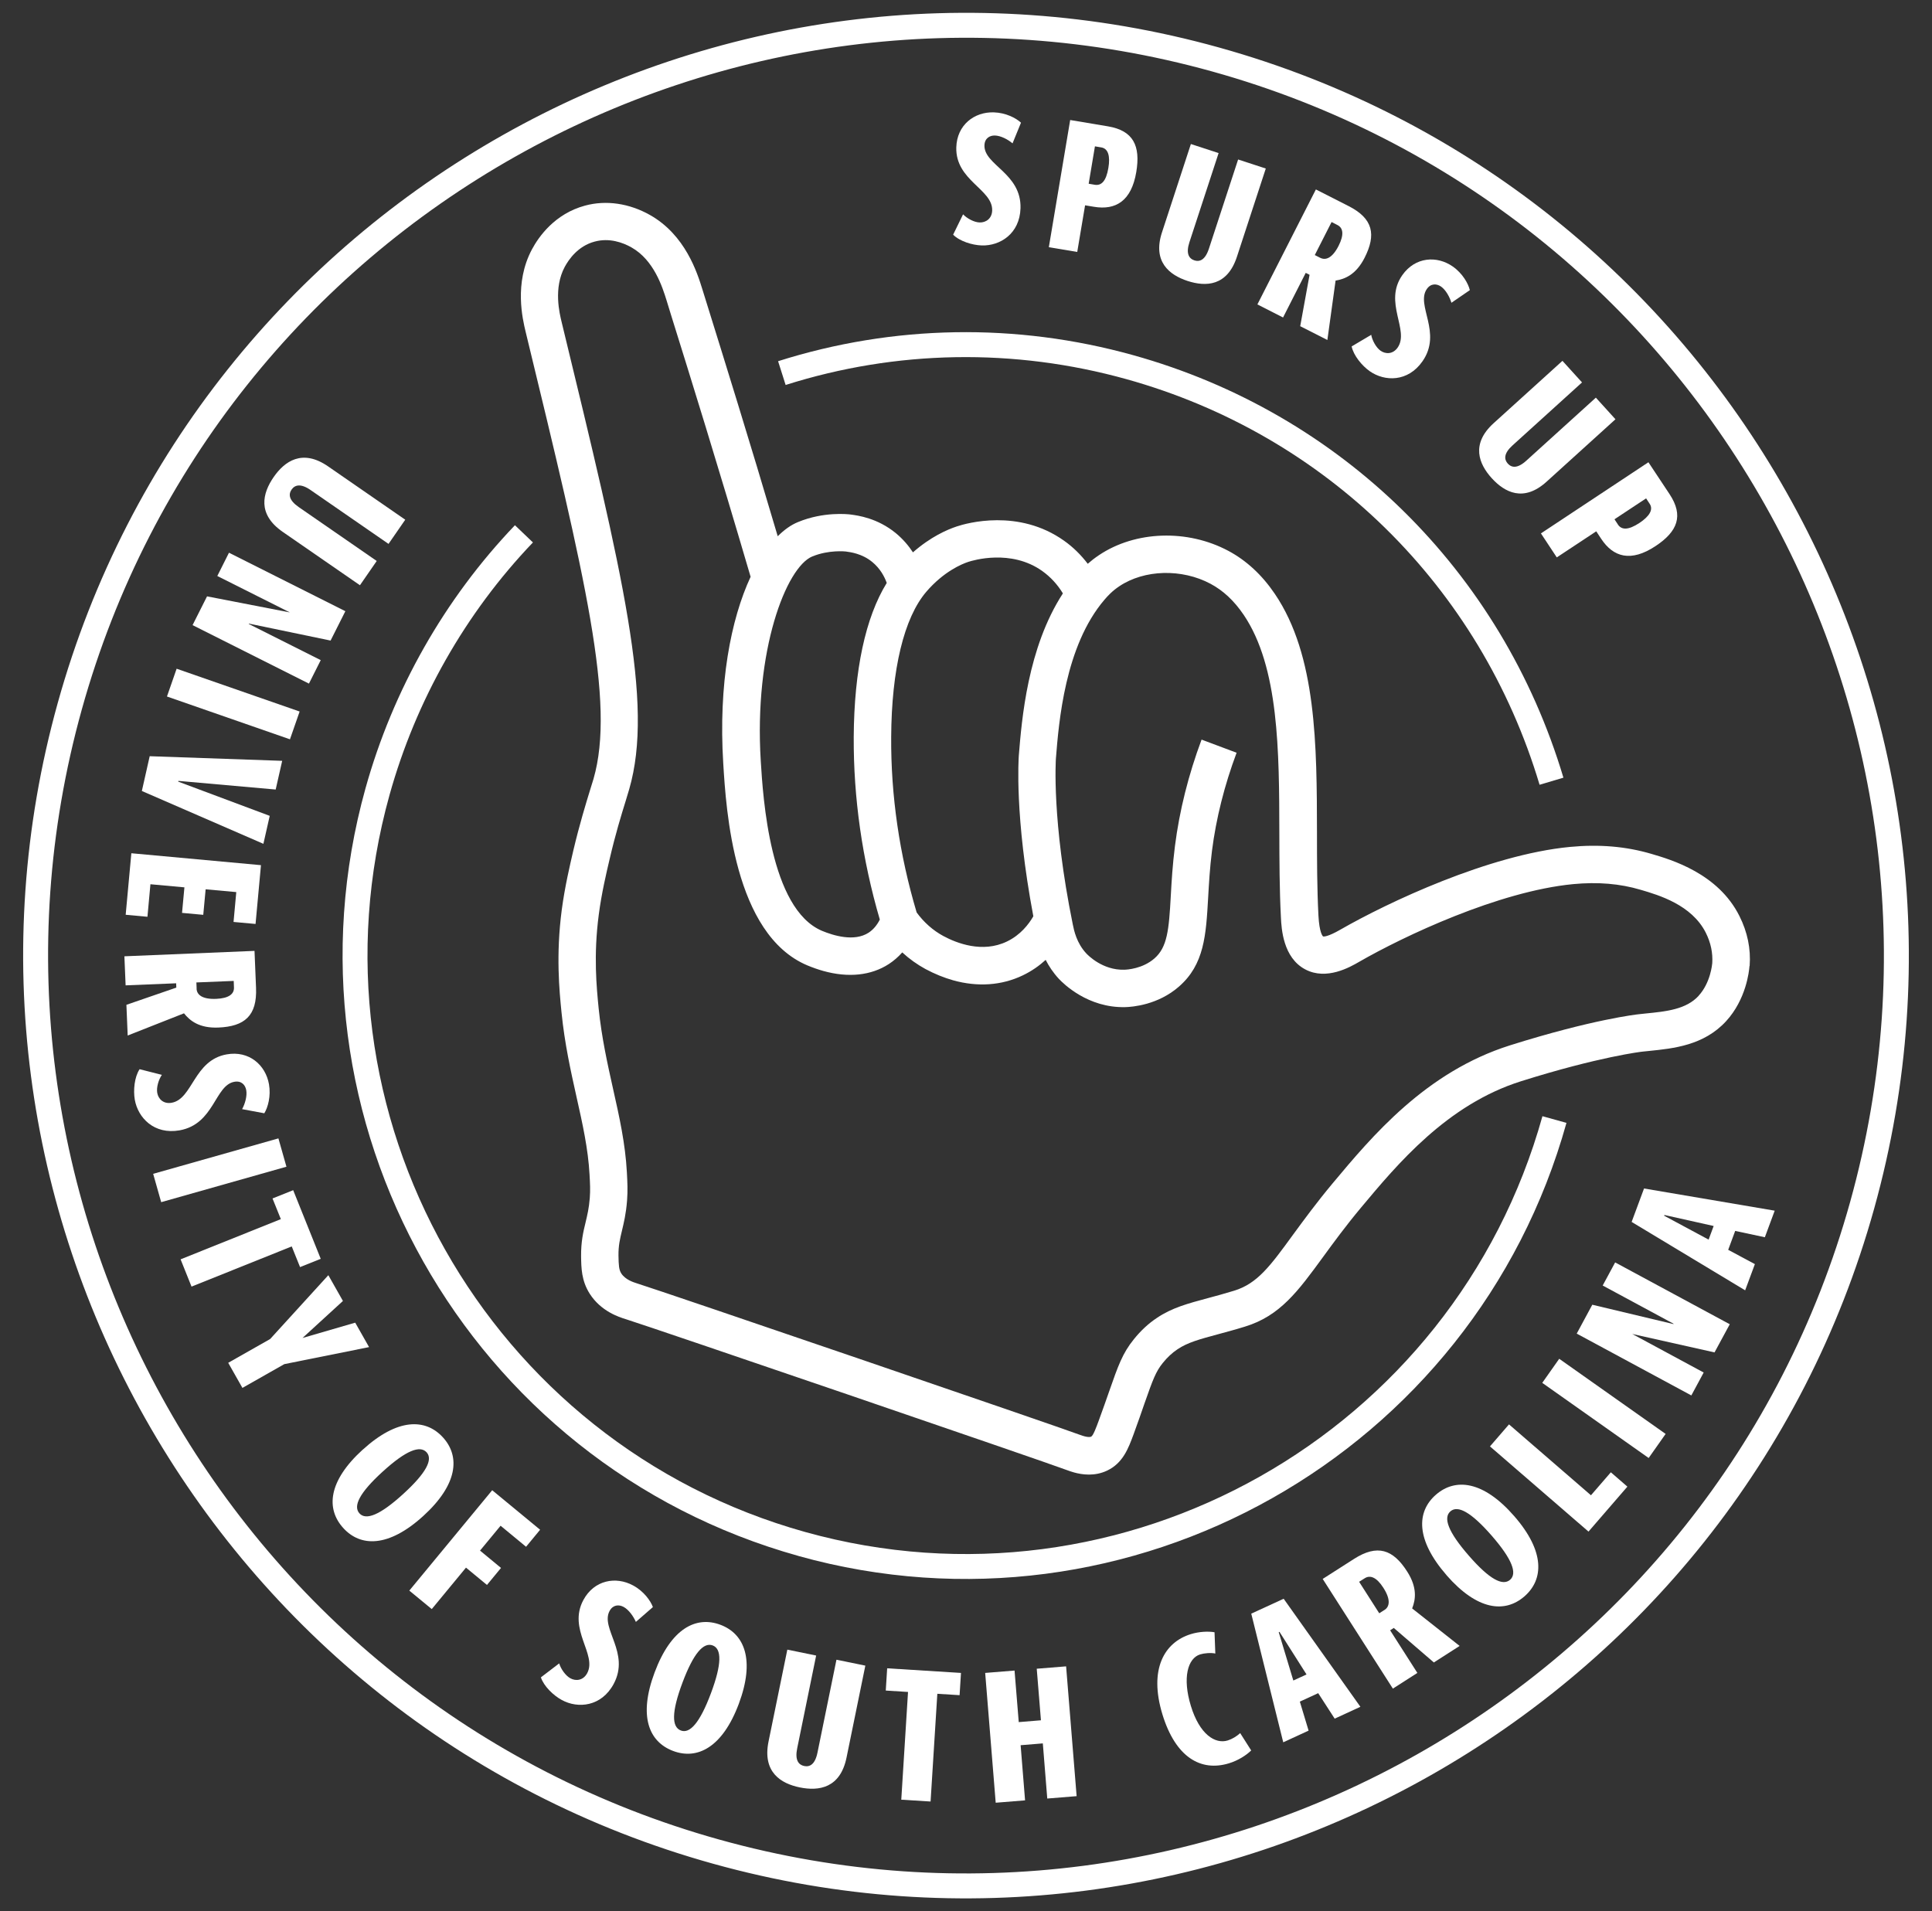 <?xml version="1.0" encoding="UTF-8"?><svg id="Layer_1" xmlns="http://www.w3.org/2000/svg" viewBox="0 0 317.75 314.35"><rect x="0" y="0" width="317.75" height="314.35" fill="#333333" stroke="none"/><defs><style>.cls-1{fill:#fff;}</style></defs><path class="cls-1" d="m61.95,92.28l-2.75,3.98-12.69-8.77c-4.24-2.93-3.33-6.37-1.51-9.01,1.8-2.61,4.72-4.7,8.96-1.77l12.69,8.77-2.75,3.98-12.82-8.86c-1.63-1.13-2.59-.84-3.12-.08-.53.77-.48,1.74,1.18,2.89l12.82,8.86Z"/><path class="cls-1" d="m34.06,98.09l13.61,2.64-11.93-5.99,1.92-3.83,19.14,9.62-2.43,4.83-13.43-2.79s-.03.06-.03.06l11.84,5.95-1.94,3.86-19.14-9.62,2.37-4.71Z"/><path class="cls-1" d="m29.05,109.99l20.23,7.04-1.59,4.57-20.23-7.04,1.59-4.57Z"/><path class="cls-1" d="m24.62,124.38l21.79.76-1.07,4.72-16-1.42-.03.12,15.05,5.63-1.04,4.6-19.99-8.69,1.29-5.72Z"/><path class="cls-1" d="m21.6,140.34l21.32,1.96-.89,9.67-3.62-.33.45-4.91-5.04-.46-.39,4.2-3.49-.32.39-4.2-5.59-.51-.49,5.35-3.58-.33.93-10.1Z"/><path class="cls-1" d="m20.79,165.27l8.21-2.83-.03-.71-8.31.34-.2-4.78,21.4-.89.25,6.08c.19,4.59-1.88,6.35-6.19,6.53-3.13.13-4.68-1.11-5.66-2.34l-9.26,3.65-.21-5.06Zm11.54-2.65c.04.96.88,1.77,3.24,1.67,2.08-.09,2.95-.81,2.91-1.86l-.04-1.09-6.14.25.04,1.02Z"/><path class="cls-1" d="m26.63,176.78c-.53.76-.93,2.05-.77,2.97.18,1.01,1.02,1.87,2.37,1.63,3.48-.61,3.62-7,9.06-7.96,3.67-.65,6.39,1.74,6.95,4.92.34,1.96-.18,3.81-.77,4.77l-3.65-.68c.48-.87.85-2.17.68-3.11-.15-.86-.78-1.6-1.95-1.39-3.24.57-3.28,6.97-9.03,7.99-4.16.73-6.82-2.05-7.35-5.04-.27-1.56-.06-3.74.79-5.02l3.66.93Z"/><path class="cls-1" d="m25.19,193.07l20.6-5.83,1.32,4.66-20.6,5.83-1.32-4.66Z"/><path class="cls-1" d="m29.71,207.13l16.48-6.61-1.37-3.4,3.4-1.36,4.53,11.29-3.4,1.36-1.37-3.4-16.48,6.61-1.8-4.49Z"/><path class="cls-1" d="m37.54,224.15l6.89-3.91,9.57-10.5,2.4,4.24-6.65,6.09,8.67-2.52,2.28,4.02-13.94,2.8-6.89,3.91-2.34-4.13Z"/><path class="cls-1" d="m59.66,238.44c5.69-5.18,10.31-5.18,13.19-2.02,2.86,3.14,2.45,7.76-3.25,12.94s-10.3,5.1-13.14,1.97c-2.88-3.17-2.49-7.72,3.2-12.9Zm6.64,7.3c3.83-3.49,4.93-5.7,3.86-6.87-1.09-1.19-3.39-.31-7.22,3.18-3.83,3.49-4.9,5.68-3.82,6.87,1.07,1.17,3.35.31,7.18-3.18Z"/><path class="cls-1" d="m67.31,261.63l13.64-16.52,7.88,6.5-2.31,2.8-4.19-3.46-3.38,4.09,3.45,2.85-2.31,2.8-3.45-2.85-5.63,6.82-3.69-3.04Z"/><path class="cls-1" d="m91.97,273.6c.26.88,1.03,2.01,1.85,2.45.9.49,2.1.36,2.75-.84,1.68-3.11-3.24-7.18-.62-12.05,1.77-3.28,5.33-3.93,8.17-2.39,1.75.94,2.88,2.51,3.26,3.56l-2.8,2.44c-.39-.91-1.17-2.01-2.02-2.47-.76-.41-1.74-.37-2.3.66-1.56,2.89,3.43,6.9.66,12.03-2.01,3.71-5.84,4.08-8.51,2.63-1.39-.75-2.97-2.27-3.45-3.73l3-2.29Z"/><path class="cls-1" d="m107.67,275.06c2.7-7.21,6.8-9.32,10.81-7.82,3.98,1.49,5.72,5.79,3.03,13-2.7,7.21-6.84,9.24-10.79,7.76-4.01-1.5-5.75-5.73-3.05-12.94Zm9.25,3.46c1.82-4.86,1.78-7.32.3-7.88-1.51-.57-3.16,1.27-4.98,6.13-1.82,4.86-1.77,7.29-.26,7.86,1.48.56,3.12-1.25,4.94-6.11Z"/><path class="cls-1" d="m137.58,272.99l4.74.97-3.09,15.11c-1.03,5.05-4.56,5.56-7.69,4.92-3.1-.63-6.17-2.5-5.14-7.55l3.09-15.11,4.74.97-3.12,15.27c-.4,1.95.24,2.71,1.15,2.9.91.19,1.79-.24,2.19-2.21l3.12-15.27Z"/><path class="cls-1" d="m148.23,296.01l1.11-17.72-3.66-.23.23-3.66,12.14.76-.23,3.66-3.66-.23-1.11,17.72-4.83-.3Z"/><path class="cls-1" d="m172.24,295.82l-.73-9.07-3.65.3.73,9.07-4.83.39-1.73-21.35,4.83-.39.69,8.48,3.65-.3-.69-8.48,4.83-.39,1.73,21.35-4.83.39Z"/><path class="cls-1" d="m205.78,287.91c-.8.79-2.15,1.66-3.67,2.12-4.6,1.4-8.76-.96-10.93-8.05-2.26-7.42.3-11.87,4.7-13.21,1.34-.41,2.84-.48,3.87-.3l.13,3.5c-.76-.16-1.83-.06-2.49.14-2.05.63-2.95,3.85-1.53,8.48,1.43,4.69,4,6.31,6.05,5.68.74-.23,1.48-.68,2.06-1.21l1.81,2.85Z"/><path class="cls-1" d="m219.51,282.68l-2.71-4.19-3.02,1.39,1.44,4.77-4.17,1.92-5.26-21.16,5.33-2.45,12.62,17.77-4.23,1.95Zm-9.09-14.27l-.11.05,2.4,7.95,2.17-1-4.45-7.01Z"/><path class="cls-1" d="m235.81,273.43l-6.58-5.67-.6.39,4.48,7.01-4.03,2.58-11.54-18.04,5.13-3.28c3.87-2.48,6.44-1.58,8.76,2.06,1.69,2.64,1.4,4.6.82,6.07l7.81,6.17-4.26,2.73Zm-8.1-8.63c.81-.52,1.08-1.65-.19-3.64-1.12-1.75-2.18-2.14-3.07-1.57l-.92.58,3.31,5.18.86-.55Z"/><path class="cls-1" d="m237.9,259.07c-5.06-5.81-4.96-10.42-1.73-13.23,3.21-2.79,7.81-2.28,12.87,3.53,5.06,5.8,4.87,10.41,1.69,13.19-3.23,2.81-7.77,2.32-12.83-3.48Zm7.44-6.48c-3.41-3.91-5.59-5.05-6.79-4.01-1.22,1.06-.39,3.38,3.02,7.29,3.4,3.91,5.57,5.03,6.79,3.97,1.19-1.04.38-3.34-3.02-7.25Z"/><path class="cls-1" d="m261.25,251.91l-16.2-14.01,3.13-3.62,13.48,11.66,3.27-3.78,2.72,2.36-6.4,7.4Z"/><path class="cls-1" d="m271.15,239.81l-17.5-12.36,2.79-3.96,17.5,12.36-2.79,3.96Z"/><path class="cls-1" d="m281.98,222.44l-13.53-3.03,11.75,6.34-2.03,3.77-18.85-10.17,2.56-4.75,13.34,3.18s.03-.05.03-.05l-11.66-6.29,2.05-3.8,18.85,10.17-2.51,4.64Z"/><path class="cls-1" d="m290.26,203.5l-4.88-1.04-1.15,3.11,4.39,2.35-1.6,4.31-18.67-11.25,2.04-5.5,21.49,3.65-1.62,4.37Zm-16.52-3.66l-.04.12,7.31,3.93.83-2.24-8.1-1.81Z"/><path class="cls-1" d="m158.39,35.25c.63.66,1.81,1.32,2.73,1.34,1.01.03,2.02-.62,2.06-1.97.11-3.5-6.06-4.92-5.9-10.39.11-3.69,2.97-5.85,6.17-5.75,1.97.06,3.66.94,4.47,1.7l-1.39,3.4c-.75-.64-1.93-1.26-2.88-1.29-.86-.03-1.7.44-1.74,1.61-.1,3.26,6.1,4.58,5.93,10.36-.13,4.18-3.35,6.2-6.37,6.11-1.57-.05-3.64-.69-4.71-1.77l1.64-3.36Z"/><path class="cls-1" d="m172.5,40.65l3.51-20.91,6.21,1.04c4.18.7,5.38,3.21,4.66,7.51-.8,4.79-3.4,6.32-6.97,5.72l-1.45-.24-1.29,7.67-4.67-.78Zm7.55-10.26c1.09.18,1.88-.59,2.24-2.77.33-1.94-.03-3.18-1.15-3.37l-1.06-.18-1.03,6.15,1,.17Z"/><path class="cls-1" d="m203.62,26.23l4.56,1.49-4.75,14.52c-1.59,4.85-5.11,4.95-8.12,3.97-2.98-.98-5.79-3.16-4.2-8l4.75-14.52,4.56,1.49-4.8,14.66c-.61,1.87-.07,2.69.8,2.98s1.79-.03,2.41-1.93l4.8-14.66Z"/><path class="cls-1" d="m213.84,53.66l1.54-8.46-.63-.32-3.73,7.34-4.22-2.15,9.62-18.91,5.37,2.73c4.06,2.06,4.57,4.71,2.64,8.51-1.41,2.77-3.23,3.5-4.77,3.75l-1.35,9.77-4.47-2.27Zm3.31-11.25c.85.43,1.95.1,3.01-1.99.93-1.84.74-2.94-.2-3.41l-.96-.49-2.76,5.43.9.46Z"/><path class="cls-1" d="m225.52,55.07c.16.9.79,2.09,1.54,2.62.83.58,2.02.59,2.8-.51,2.01-2.87-2.37-7.44.77-11.92,2.12-3.02,5.69-3.25,8.31-1.42,1.61,1.13,2.54,2.8,2.8,3.88l-3.03,2.08c-.28-.94-.92-2.11-1.7-2.66-.7-.49-1.67-.57-2.34.39-1.87,2.67,2.59,7.18-.73,11.91-2.4,3.42-6.21,3.34-8.67,1.61-1.28-.9-2.66-2.58-2.97-4.07l3.22-1.91Z"/><path class="cls-1" d="m262.47,65.41l3.22,3.55-11.32,10.26c-3.78,3.43-6.9,1.77-9.03-.57-2.11-2.32-3.47-5.61.31-9.04l11.32-10.26,3.22,3.55-11.43,10.36c-1.46,1.32-1.4,2.3-.78,2.99.62.68,1.57.86,3.05-.48l11.43-10.36Z"/><path class="cls-1" d="m253.42,87.74l17.69-11.71,3.48,5.25c2.34,3.54,1.33,6.13-2.31,8.54-4.05,2.68-6.94,1.83-8.94-1.2l-.81-1.23-6.49,4.29-2.61-3.95Zm12.66-1.48c.61.92,1.71.97,3.56-.25,1.64-1.09,2.31-2.19,1.68-3.14l-.59-.9-5.2,3.44.56.85Z"/><path class="cls-1" d="m200.48,7.81C118.13-15.13,32.45,33.22,9.51,115.57s25.4,168.03,107.76,190.97,168.03-25.4,190.97-107.76c22.94-82.35-25.4-168.03-107.76-190.97Zm-82.11,294.78C38.19,280.26-8.87,196.85,13.46,116.67,35.79,36.49,119.2-10.57,199.38,11.76c80.18,22.33,127.24,105.74,104.91,185.92-22.33,80.18-105.74,127.24-185.92,104.91Z"/><path class="cls-1" d="m287.76,158.86c.21-2.81-.36-5.57-1.69-8.21-3.5-6.99-11.18-9.24-14.45-10.2-4.2-1.24-8.6-1.61-13.42-1.15-13.34,1.28-29.98,9.14-37.76,13.61-2.06,1.19-2.74,1.14-2.83,1.12-.1-.08-.62-.65-.77-3.43-.23-4.41-.24-9.12-.24-13.66-.03-14.31-.05-29.11-6.93-39.26-2.11-3.12-4.69-5.5-7.65-7.08-6.73-3.59-15.29-3.31-21.29.72-.7.47-1.31.95-1.83,1.41-1.12-1.47-2.42-2.75-3.89-3.79-7.48-5.32-16.02-2.9-17.66-2.35-1.57.52-4.29,1.7-7.2,4.26-.71-1.08-1.63-2.18-2.83-3.17-3.04-2.48-6.21-2.89-7.4-3.05-.44-.06-4.46-.51-8.68,1.24-1.13.46-2.25,1.25-3.33,2.33-4.78-16.19-8.84-29.19-11.62-38.13l-.78-2.51c-.83-2.67-2.78-8.92-8.63-12.21-3.42-1.92-7.21-2.47-10.67-1.53-4.95,1.34-7.59,5.08-8.72,7.19-2.98,5.58-1.52,11.54-1.05,13.52,9.85,40.61,14.8,61.01,11.17,73.59-.15.5-.34,1.11-.56,1.81-.69,2.25-1.73,5.63-2.76,9.97-.58,2.51-1.39,5.93-1.9,9.75-.98,7.45-.39,13.33-.04,16.86.52,5.18,1.52,9.64,2.48,13.96.98,4.36,1.9,8.49,2.13,12.71.09,1.57.14,2.52.04,3.87-.13,1.69-.41,2.8-.69,4-.38,1.55-.76,3.15-.74,5.59.03,1.88.05,4,1.42,6.15,1.85,2.9,4.84,3.85,5.89,4.17,4.76,1.5,68.59,23.33,72.68,24.87.25.09.62.23,1.1.36,1.31.36,3.36.67,5.43-.31,2.6-1.24,3.49-3.65,4.35-5.98.74-2.03,1.32-3.68,1.79-5.06,1.41-4.02,1.87-5.24,3-6.65.75-.93,1.55-1.68,2.44-2.27,1.65-1.11,3.61-1.64,6.57-2.44,1.31-.36,2.81-.75,4.51-1.28,5.78-1.76,8.75-5.84,12.86-11.47,1.73-2.37,3.7-5.07,6.23-8.1,5.98-7.16,14.16-16.96,26.32-20.79,12.89-4.06,19.91-4.87,19.97-4.87l1.07-.11c4.02-.41,9.01-.9,12.68-4.89,3.29-3.58,3.79-8.18,3.85-9.07Zm-135.43-61.51c2.86-3.33,5.81-4.57,6.94-4.94.71-.23,7.01-2.16,12.16,1.52,1.33.95,2.49,2.2,3.38,3.67-5.81,8.95-6.76,20.7-7.25,26.68-.02.42-.73,9.89,2.39,26.43-.75,1.3-2.11,3.08-4.35,4.15-4.03,1.94-8.27.27-10.46-.91-1.7-.92-3.2-2.25-4.38-3.87-2.84-9.53-4.25-19.24-4.19-28.85.06-11.13,2.11-19.61,5.77-23.89Zm-18.74-5.82c2.74-1.14,5.51-.82,5.52-.82.79.11,2.65.34,4.33,1.71,1.31,1.07,2.02,2.4,2.4,3.46-3.5,5.67-5.36,14.34-5.43,25.32-.05,10.03,1.39,20.13,4.29,30.05-.47.94-1.09,1.66-1.83,2.15-2.38,1.55-5.83.47-7.68-.3-8.57-3.62-9.7-21.92-10.07-27.94-1.13-18.19,4.18-31.86,8.48-33.64Zm145.8,72.24c-2.07,2.26-5.32,2.59-8.76,2.93l-1.11.12c-.31.03-7.6.84-21.16,5.11-13.88,4.38-22.73,14.98-29.2,22.72-2.66,3.19-4.69,5.97-6.49,8.42-3.78,5.2-5.88,8.05-9.69,9.22-1.59.49-3.04.88-4.31,1.22-3.3.89-5.91,1.58-8.4,3.26-1.42.94-2.65,2.1-3.79,3.51-1.86,2.29-2.59,4.37-4.03,8.49-.47,1.35-1.04,2.98-1.77,4.97-.35.95-.88,2.39-1.21,2.55-.21.1-.69.14-1.8-.27-4.07-1.52-68.15-23.44-72.99-24.96-.51-.16-1.85-.59-2.5-1.61-.39-.61-.43-1.31-.46-2.91-.02-1.67.24-2.73.56-4.07.31-1.31.68-2.8.85-4.99.13-1.75.06-2.97-.03-4.67-.26-4.73-1.23-9.09-2.27-13.71-.92-4.14-1.88-8.42-2.37-13.23-.34-3.47-.87-8.7.02-15.44.46-3.52,1.23-6.77,1.79-9.15.96-4.13,1.93-7.27,2.64-9.56.23-.75.43-1.39.58-1.93,4.08-14.14-.99-35.06-11.1-76.74-.38-1.55-1.38-5.65.49-9.15.67-1.24,2.18-3.43,4.91-4.16,2.43-.66,4.64.15,6.06.95,3.71,2.09,5.1,6.55,5.77,8.69l.77,2.51c3.06,9.8,7.65,24.53,13.06,42.98-3.26,7.02-5.31,17.6-4.5,30.68.47,7.69,1.73,28.12,13.82,33.23.89.37,1.77.68,2.63.92,4.11,1.15,7.87.76,10.79-1.14.81-.53,1.55-1.17,2.2-1.91,1.16,1.07,2.45,1.99,3.83,2.74,1.51.81,3.03,1.42,4.54,1.85,4.02,1.12,7.98.86,11.47-.82,1.48-.71,2.72-1.6,3.75-2.54.52,1.02,1.22,2.09,2.16,3.11.75.8,4.79,4.82,10.93,4.66,1.19-.03,5.37-.36,8.81-3.36,4.2-3.65,4.47-8.49,4.82-14.63.13-2.28.27-4.85.63-7.71.68-5.35,2.05-10.79,4.05-16.14l-5.76-2.16c-2.16,5.79-3.64,11.69-4.38,17.52-.39,3.07-.55,5.76-.68,8.14-.31,5.67-.57,8.48-2.7,10.34-1.95,1.69-4.47,1.84-4.96,1.85-3.57.1-5.98-2.4-6.25-2.69-1.59-1.71-2.01-3.77-2.21-4.76-3.5-17.18-2.78-27.17-2.78-27.26.48-6.02,1.48-18.55,8-26.16.53-.62,1.28-1.44,2.44-2.21,4.11-2.75,10.27-2.92,14.99-.4,2.11,1.13,3.88,2.79,5.45,5.1,5.82,8.6,5.84,22.44,5.87,35.83.01,4.62.02,9.4.26,13.97.09,1.8.34,6.6,4.01,8.53,3.48,1.84,7.34-.37,8.84-1.24,7.29-4.2,22.93-11.61,35.22-12.79,4.03-.38,7.66-.09,11.12.94,2.93.86,8.38,2.46,10.69,7.06.82,1.64,1.17,3.32,1.06,5.01-.02.13-.26,3.2-2.25,5.36Z"/><path class="cls-1" d="m131.36,255.93c-54.45-15.17-86.41-71.81-71.25-126.26,4.52-16.22,13.02-31.19,24.58-43.28l2.96,2.83c-11.1,11.61-19.25,25.97-23.59,41.55-14.56,52.28,16.12,106.65,68.4,121.22,52.28,14.56,106.65-16.12,121.22-68.4l3.95,1.1c-15.17,54.45-71.81,86.41-126.26,71.25Z"/><path class="cls-1" d="m253.21,129.08c-9.76-32.64-35.15-57.58-67.93-66.71-18.48-5.15-37.87-4.82-56.07.95l-1.24-3.91c18.96-6.01,39.16-6.36,58.41-.99,34.14,9.51,60.59,35.49,70.75,69.49l-3.93,1.17Z"/></svg>